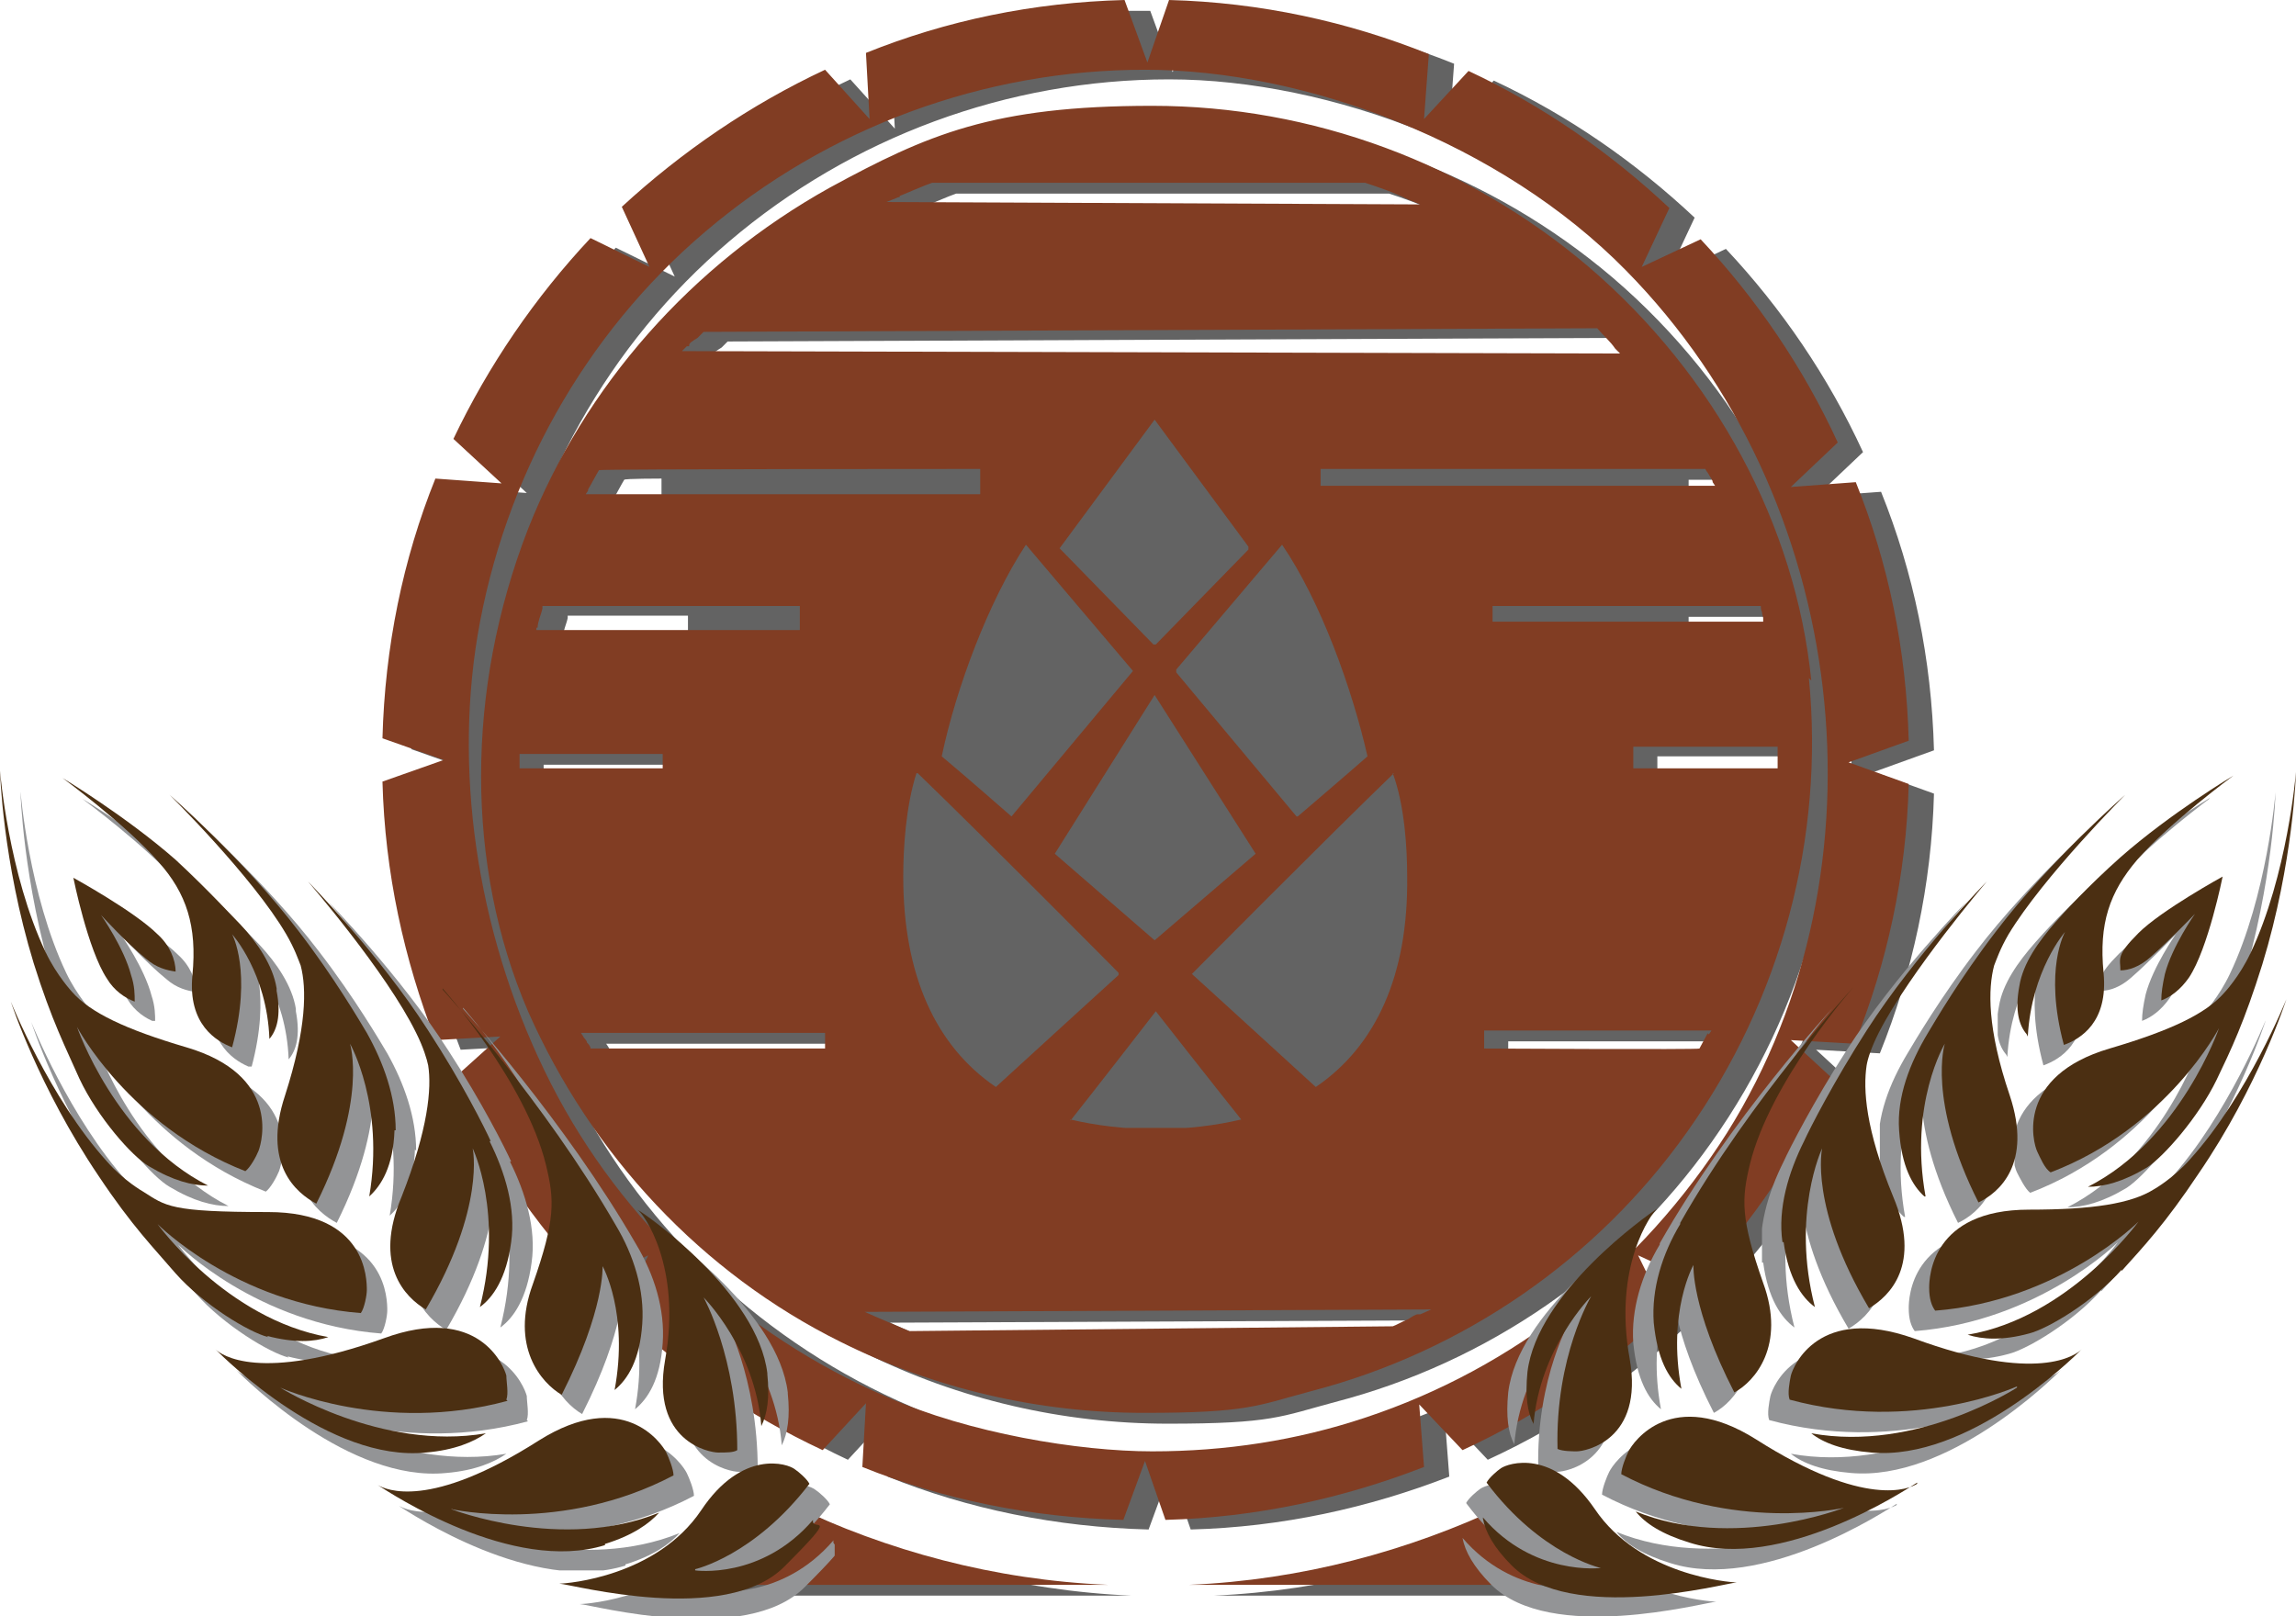 <?xml version="1.0" encoding="UTF-8"?>
<svg id="Ebene_1" xmlns="http://www.w3.org/2000/svg" version="1.1" xmlns:xlink="http://www.w3.org/1999/xlink" viewBox="0 0 190.9 134.4">
  <!-- Generator: Adobe Illustrator 29.1.0, SVG Export Plug-In . SVG Version: 2.1.0 Build 142)  -->
  <defs>
    <style>
      .st0 {
        clip-path: url(#clippath-21);
      }

      .st1 {
        clip-path: url(#clippath-6);
      }

      .st2 {
        clip-path: url(#clippath-7);
      }

      .st3 {
        clip-path: url(#clippath-17);
      }

      .st4 {
        clip-path: url(#clippath-15);
      }

      .st5 {
        clip-path: url(#clippath-18);
      }

      .st6 {
        clip-path: url(#clippath-4);
      }

      .st7 {
        clip-path: url(#clippath-22);
      }

      .st8 {
        clip-path: url(#clippath-23);
      }

      .st9 {
        fill: #939496;
      }

      .st10 {
        clip-path: url(#clippath-9);
      }

      .st11 {
        clip-path: url(#clippath-10);
      }

      .st12 {
        clip-path: url(#clippath-25);
      }

      .st13 {
        clip-path: url(#clippath-27);
      }

      .st14 {
        clip-path: url(#clippath-11);
      }

      .st15 {
        fill: none;
      }

      .st16 {
        clip-path: url(#clippath-28);
      }

      .st17 {
        fill: #4b2f12;
      }

      .st18 {
        clip-path: url(#clippath-1);
      }

      .st19 {
        isolation: isolate;
      }

      .st20 {
        clip-path: url(#clippath-5);
      }

      .st21 {
        clip-path: url(#clippath-20);
      }

      .st22 {
        fill: #636363;
      }

      .st23 {
        clip-path: url(#clippath-8);
      }

      .st24 {
        clip-path: url(#clippath-3);
      }

      .st25 {
        clip-path: url(#clippath-26);
      }

      .st26 {
        fill: #813d23;
      }

      .st27 {
        clip-path: url(#clippath-12);
      }

      .st28 {
        clip-path: url(#clippath-14);
      }

      .st29 {
        clip-path: url(#clippath-19);
      }

      .st30 {
        mix-blend-mode: multiply;
      }

      .st31 {
        clip-path: url(#clippath-16);
      }

      .st32 {
        clip-path: url(#clippath-2);
      }

      .st33 {
        clip-path: url(#clippath-29);
      }

      .st34 {
        clip-path: url(#clippath-13);
      }

      .st35 {
        clip-path: url(#clippath-24);
      }

      .st36 {
        clip-path: url(#clippath);
      }
    </style>
    <clipPath id="clippath">
      <rect class="st15" x="34.2" y=".9" width="126.6" height="131.8"/>
    </clipPath>
    <clipPath id="clippath-1">
      <rect class="st15" x="27.4" y="75" width="17.1" height="35.6"/>
    </clipPath>
    <clipPath id="clippath-2">
      <rect class="st15" x="2.5" y="84.9" width="29.7" height="28.3"/>
    </clipPath>
    <clipPath id="clippath-3">
      <rect class="st15" x="6.9" y="66.4" width="17.9" height="22.3"/>
    </clipPath>
    <clipPath id="clippath-4">
      <rect class="st15" x="7.8" y="74.7" width="8.5" height="10.2"/>
    </clipPath>
    <clipPath id="clippath-5">
      <rect class="st15" x="1.6" y="65.9" width="21.8" height="34.5"/>
    </clipPath>
    <clipPath id="clippath-6">
      <rect class="st15" x="15.8" y="67.8" width="18.8" height="33.9"/>
    </clipPath>
    <clipPath id="clippath-7">
      <rect class="st15" x="48.2" y="123.3" width="21.2" height="11.1"/>
    </clipPath>
    <clipPath id="clippath-8">
      <rect class="st15" x="33.2" y="119.5" width="24.5" height="11.1"/>
    </clipPath>
    <clipPath id="clippath-9">
      <rect class="st15" x="38.5" y="83.8" width="16.7" height="33.8"/>
    </clipPath>
    <clipPath id="clippath-10">
      <rect class="st15" x="54.7" y="102.2" width="10.9" height="20.2"/>
    </clipPath>
    <clipPath id="clippath-11">
      <rect class="st15" x="19.4" y="112.2" width="24.5" height="10.4"/>
    </clipPath>
    <clipPath id="clippath-12">
      <rect class="st15" x="146.5" y="75" width="17.1" height="35.6"/>
    </clipPath>
    <clipPath id="clippath-13">
      <rect class="st15" x="158.7" y="84.9" width="29.7" height="28.3"/>
    </clipPath>
    <clipPath id="clippath-14">
      <rect class="st15" x="166.1" y="66.4" width="17.9" height="22.3"/>
    </clipPath>
    <clipPath id="clippath-15">
      <rect class="st15" x="174.6" y="74.7" width="8.5" height="10.2"/>
    </clipPath>
    <clipPath id="clippath-16">
      <rect class="st15" x="167.5" y="65.9" width="21.8" height="34.5"/>
    </clipPath>
    <clipPath id="clippath-17">
      <rect class="st15" x="156.3" y="67.8" width="18.8" height="33.9"/>
    </clipPath>
    <clipPath id="clippath-18">
      <rect class="st15" x="121.6" y="123.3" width="21.2" height="11.1"/>
    </clipPath>
    <clipPath id="clippath-19">
      <rect class="st15" x="133.2" y="119.5" width="24.5" height="11.1"/>
    </clipPath>
    <clipPath id="clippath-20">
      <rect class="st15" x="135.8" y="83.8" width="16.7" height="33.8"/>
    </clipPath>
    <clipPath id="clippath-21">
      <rect class="st15" x="125.3" y="102.2" width="10.9" height="20.2"/>
    </clipPath>
    <clipPath id="clippath-22">
      <rect class="st15" x="147" y="112.2" width="24.5" height="10.4"/>
    </clipPath>
    <clipPath id="clippath-23">
      <rect class="st15" x="89" y="84" width="14.2" height="9.8"/>
    </clipPath>
    <clipPath id="clippath-24">
      <rect class="st15" x="97.8" y="45.3" width="16" height="22.6"/>
    </clipPath>
    <clipPath id="clippath-25">
      <rect class="st15" x="75" y="64.3" width="18" height="26.1"/>
    </clipPath>
    <clipPath id="clippath-26">
      <rect class="st15" x="99.1" y="64.3" width="17.9" height="26.1"/>
    </clipPath>
    <clipPath id="clippath-27">
      <rect class="st15" x="88.1" y="34.9" width="15.7" height="18.7"/>
    </clipPath>
    <clipPath id="clippath-28">
      <rect class="st15" x="78.3" y="45.3" width="15.9" height="22.6"/>
    </clipPath>
    <clipPath id="clippath-29">
      <rect class="st15" x="87.7" y="57.8" width="16.7" height="20.4"/>
    </clipPath>
  </defs>
  <g class="st19">
    <g id="Ebene_11" data-name="Ebene_1">
      <g class="st30">
        <g class="st36">
          <path class="st22" d="M154.9,90.9l-3.9-3.6,5.3.3c2.7-6.7,4.3-14,4.5-21.6l-5-1.8,5-1.8c-.2-7.6-1.7-14.8-4.4-21.5l-5.4.4,3.9-3.7c-2.9-6.3-6.8-12-11.4-16.9l-4.9,2.3,2.3-4.9c-4.9-4.6-10.5-8.5-16.7-11.4l-3.7,4,.4-5.4c-6.7-2.7-14-4.3-21.6-4.5l-1.8,5.2-1.9-5.2c-7.6.2-14.8,1.7-21.5,4.4l.3,5.5-3.7-4.1c-6.2,2.9-11.9,6.8-16.9,11.4l2.3,5-4.9-2.4c-4.6,4.9-8.5,10.6-11.4,16.7l4,3.7-5.5-.4c-2.7,6.7-4.2,14-4.4,21.6l5.1,1.8-5.1,1.8c.2,7.6,1.8,14.8,4.4,21.5l5.4-.3-4,3.6c2.9,6.2,6.8,11.9,11.5,16.9l4.8-2.3-2.3,4.8c4.9,4.6,10.6,8.5,16.8,11.4l3.6-3.9-.3,5.3c6.7,2.7,14,4.2,21.7,4.4l1.8-4.9,1.7,4.9c7.6-.2,14.8-1.8,21.5-4.4l-.4-5.2,3.6,3.8c6.3-2.9,12-6.8,16.9-11.5l-2.3-4.7,4.8,2.2c4.7-4.9,8.5-10.6,11.4-16.8M115.5,118.7c-5.7,1.9-11.6,2.8-17.7,2.8s-15.2-1.5-22-4.5c-12.1-5.2-22.1-14.5-28-26.1s-8.1-25.1-6.1-37.2c2.2-13.1,8.9-25.1,18.9-33.6,10.2-8.7,23.2-13.5,36.6-13.5s29.6,6.1,40,16.7c18.6,18.9,22.2,49.7,8.4,71.7-7.1,11.2-17.7,19.6-30.1,23.7M59.1,132.7h35c-9.4-.4-18.3-2.8-26.4-6.7l-8.7,6.7h0ZM100.8,132.7h34.9l-8.6-6.6c-8,3.8-16.9,6.2-26.2,6.6M152.6,57.5c-1.3-12.9-8-25.4-18.5-34.4-10.1-8.6-23-13.4-36.3-13.4s-18.7,2.4-26.8,6.8c-11.5,6.4-20.4,16.5-25.1,28.4-5.2,13.4-5.2,28,0,40.1,5.3,12,14.5,21.8,26,27.5,7.8,3.9,16.5,5.9,25.2,5.9s9.4-.6,13.9-1.8c12.7-3.3,23.8-11,31.3-21.6,7.8-11,11.4-24.4,10.1-37.7M140.5,39.9h3.3c0,.1.2.3.3.5s.3.4.3.6l.2.3h-4.2v-1.4h0ZM140.5,51.3h7.9c0,.1,0,.3.1.5,0,.2.1.4.1.5v.3h-8.2v-1.3h0ZM114.2,76.1l-1.3.9.5,1.5v.2h-.2l-1.3-.9-1.3.9h-.3s-.1-.2,0-.3l.5-1.5-1.3-.9s-.1-.2,0-.3c0,0,.1-.2.2-.2h1.6l.5-1.5s.1-.2.2-.2.2,0,.2.2l.5,1.5h1.6s.2,0,.2.2v.2M99.3,78.6v.2h-.2l-1.3-.9-1.3.9h-.3s-.1-.2,0-.2l.5-1.5-1.3-.9s-.1-.2,0-.2c0,0,.1-.2.2-.2h1.6l.5-1.5c0-.2.4-.2.4,0l.5,1.5h1.6s.2,0,.2.2v.3l-1.3.9.5,1.5h-.3ZM92.2,78.6v.2h-.2l-1.3-.9-1.3.9h-.3s-.1-.2,0-.2l.5-1.5-1.3-.9s-.1-.2,0-.3c0,0,.1-.2.2-.2h1.6l.5-1.5c0-.2.4-.2.4,0l.5,1.5h1.6s.2,0,.2.2v.3l-1.3.9.5,1.5h-.3ZM85.1,78.6v.2h-.2l-1.3-.9-1.3.9h-.3s-.1-.2,0-.3l.5-1.5-1.3-.9s-.1-.2,0-.3c0,0,.1-.2.2-.2h1.6l.5-1.5s.1-.2.2-.2.2,0,.2.2l.5,1.5h1.6s.2,0,.2.2v.2l-1.3.9.5,1.5-.3.2ZM104.7,77.9l-1.3.9h-.3s-.1-.2,0-.2l.5-1.5-1.3-.9s-.1-.2,0-.2c0,0,.1-.2.2-.2h1.6l.5-1.5s.1-.2.2-.2.2,0,.2.2l.5,1.5h1.6s.2,0,.2.2v.3l-1.3.9.5,1.5v.2h-.2l-1.3-.9h-.3ZM76.8,17.2c.5-.2,2.1-.9,2.7-1.1h36c1.2.4,2.4.8,3.6,1.4l1,.4-44.4-.2,1-.4h.1ZM59.3,29.5c0-.2.4-.4.7-.6.2-.2.4-.4.5-.5h0l74.3-.3h0c.5.6,1.1,1.1,1.5,1.7l.4.4-78-.2.4-.4h.2ZM51,41.5c.3-.5.6-1.1.9-1.6h0c0-.1,3.1-.1,3.1-.1v2.1h-4.2l.2-.3h0ZM46.8,53c0-.5.3-1.1.4-1.6v-.2h10v2h-10.5v-.2h0ZM45.2,64.8v-1.2h11.9v1.2h-11.9ZM46.4,75.9v-.9h31.2v1.5l-31-.4v-.2h-.2ZM51.2,88.1h0c0-.2-.2-.4-.3-.5,0-.2-.3-.4-.3-.5l-.2-.3h20.3v1.3h-19.5ZM120,110.2c-.2,0-.5.2-.8.4-.5.2-1,.5-1.3.6h0l-40.2.4h0c-.9-.4-1.9-.8-2.8-1.2l-.9-.4,47.1-.2-.9.4h-.2ZM135.7,98.7c-.2.2-.5.5-.6.7h0l-75,.5h0c-.5-.6-1-1.1-1.5-1.7l-.3-.4,78.2.2-.6.6h-.2ZM144,86.8c-.2.4-.5.9-.7,1.3h0c0,.1-17.9,0-17.9,0v-1.5h18.9l-.2.3h-.1ZM148.3,75.3c-.1.5-.3,1.1-.4,1.6v.2l-30.7-.3v-1.7h31.2v.3h-.1ZM149.8,63.2v1.5h-12v-1.8h12v.2h0Z"/>
        </g>
      </g>
      <path class="st26" d="M152.8,90.1l-3.9-3.6,5.3.3c2.7-6.7,4.3-14,4.5-21.6l-5-1.8,5-1.8c-.2-7.6-1.7-14.8-4.4-21.5l-5.4.4,3.9-3.7c-2.9-6.3-6.8-12-11.4-16.9l-4.9,2.3,2.3-4.9c-4.9-4.6-10.5-8.5-16.7-11.4l-3.7,4,.4-5.4c-6.7-2.7-14-4.3-21.6-4.5l-1.8,5.2-1.9-5.2c-7.6.2-14.8,1.7-21.5,4.4l.3,5.5-3.7-4.1c-6.2,2.9-11.9,6.8-16.9,11.4l2.3,5-4.9-2.4c-4.6,4.9-8.5,10.6-11.4,16.7l4,3.7-5.5-.4c-2.7,6.7-4.2,14-4.4,21.6l5.1,1.8-5.1,1.8c.2,7.6,1.8,14.8,4.4,21.5l5.4-.3-4,3.6c2.9,6.2,6.8,11.9,11.5,16.9l4.8-2.3-2.3,4.8c4.9,4.6,10.6,8.5,16.8,11.4l3.6-3.9-.3,5.3c6.7,2.7,14,4.2,21.7,4.4l1.8-4.9,1.7,4.9c7.6-.2,14.8-1.8,21.5-4.4l-.4-5.2,3.6,3.8c6.3-2.9,12-6.8,16.9-11.5l-2.3-4.7,4.8,2.2c4.7-4.9,8.5-10.6,11.4-16.8M113.5,117.9c-5.7,1.9-11.6,2.8-17.7,2.8s-15.2-1.5-22-4.5c-12.1-5.2-22.1-14.5-28-26.1s-8.1-25.1-6.1-37.2c2.2-13.1,8.9-25.1,18.9-33.6,10.2-8.7,23.2-13.5,36.6-13.5s29.6,6.1,40,16.7c18.6,18.9,22.2,49.7,8.4,71.7-7.1,11.2-17.7,19.6-30.1,23.7M57.1,131.8h35c-9.4-.4-18.3-2.8-26.4-6.7l-8.7,6.7h0ZM98.8,131.8h34.9l-8.6-6.6c-8,3.8-16.9,6.2-26.2,6.6M150.6,56.6c-1.3-12.9-8-25.4-18.5-34.4-10.1-8.6-23-13.4-36.3-13.4s-18.7,2.4-26.8,6.8c-11.5,6.4-20.4,16.5-25.1,28.4-5.2,13.4-5.2,28,0,40.1,5.3,12,14.5,21.8,26,27.5,7.8,3.9,16.5,5.9,25.2,5.9s9.4-.6,13.9-1.8c12.7-3.3,23.8-11,31.3-21.6,7.8-11,11.4-24.4,10.1-37.7M109.9,39h31.9c0,.1.2.3.3.5s.3.4.3.6l.2.3h-32.8v-1.4h.1ZM124.2,50.4h22.2c0,.1,0,.3.1.5,0,.2.1.4.1.5v.3h-22.5v-1.3h0ZM74.8,16.3c.5-.2,2.1-.9,2.7-1.1h36c1.2.4,2.4.8,3.6,1.4l1,.4-44.4-.2,1-.4h.1ZM57.3,28.7c0-.2.4-.4.7-.6.2-.2.4-.4.5-.5h0l74.3-.3h0c.5.6,1.1,1.1,1.5,1.7l.4.4-78-.2.4-.4h.2ZM48.9,40.7c.3-.5.6-1.1.9-1.6h0c0-.1,31.7-.1,31.7-.1v2.1h-32.8l.2-.3h0ZM44.7,52.2c0-.5.3-1.1.4-1.6v-.2h21.4v2h-21.9v-.2h.1ZM43.2,63.9v-1.2h11.9v1.2h-11.9ZM49.1,87.2h0c0-.2-.2-.4-.3-.5,0-.2-.3-.4-.3-.5l-.2-.3h20.3v1.3h-19.5ZM117.9,109.3c-.2,0-.5.2-.8.4-.5.2-1,.5-1.3.6h0l-40.2.4h0c-.9-.4-1.9-.8-2.8-1.2l-.9-.4,47.1-.2-.9.4h-.2ZM142,85.9c-.2.4-.5.9-.7,1.3h0c0,.1-17.9,0-17.9,0v-1.5h18.9l-.2.3h-.1ZM147.8,62.4v1.5h-12v-1.8h12v.2h0Z"/>
      <g class="st30">
        <g class="st18">
          <path class="st9" d="M42.5,96.6c-.5-1.1-2.4-4.9-5.2-9.2-4.1-6.4-10-12.4-10-12.4,0,0,6.5,7.5,9,12.6.6,1.2.9,2.2,1,2.7.3,1.9,0,5.3-2.2,10.9-2.4,5.7.3,8.4,2,9.4h0c5-8.5,3.9-13.4,3.9-13.4,0,0,2.6,5.4.6,13.2,1.1-.8,2.2-2.4,2.6-5.4.4-2.8-.5-5.8-1.8-8.4"/>
        </g>
      </g>
      <g class="st30">
        <g class="st32">
          <path class="st9" d="M23.9,112.8c2.3.6,3.9.5,5.1.1-8.5-1.5-14.2-9.4-14.2-9.4,0,0,6.5,6.6,16.9,7.4.3-.4.5-1.5.5-1.9,0-.9,0-6.5-8.2-6.5s-8.5-.5-10.4-1.7c0,0-1.6-.9-3-2.5-4.8-5.3-8-13.3-8-13.3,0,0,2.3,7.1,7.3,14.5,2.8,4.2,4.6,6,6.4,8.1,2.3,2.6,6.1,4.9,7.7,5.3"/>
        </g>
      </g>
      <g class="st30">
        <g class="st24">
          <path class="st9" d="M24.6,83.9c-.3-1.9-1.6-3.8-3-5.3-.6-.6-2.7-2.9-5.4-5.4-4.1-3.6-9.4-6.8-9.4-6.8,0,0,5.3,3.9,8,7,2.3,2.6,3.2,5.3,2.8,9.4-.4,4.1,2,5.5,3.3,6h0c1.7-6.3,0-9.4,0-9.4,0,0,2.9,3.2,3.1,8.7.6-.7,1-1.9.6-4"/>
        </g>
      </g>
      <g class="st30">
        <g class="st6">
          <path class="st9" d="M13.8,81.4c.9.8,1.8,1,2.5,1.1,0-1-.5-2.2-1.5-3.1-1.9-1.9-7-4.7-7-4.7,0,0,1.2,6,2.8,8.4.6,1,1.5,1.6,2.3,1.9,0-.6,0-1.3-.3-2.2-.6-2.3-2.5-5-2.5-5,0,0,2.2,2.4,3.7,3.6"/>
        </g>
      </g>
      <g class="st30">
        <g class="st20">
          <path class="st9" d="M22.1,99.1c.4-.3.9-1.2,1.1-1.7.3-.8,1.8-6.3-6-8.6-5.1-1.5-8-2.9-9.5-4.6,0,0-1.3-1.4-2.2-3.3-3.1-6.5-3.8-15.1-3.8-15.1,0,0,.2,7.5,2.8,16,1.5,4.8,2.7,7.1,3.8,9.6,1.5,3.2,4.4,6.5,5.8,7.3,2,1.2,3.6,1.6,4.9,1.6-7.7-3.9-10.9-13.2-10.9-13.2,0,0,4.3,8.2,14,12"/>
        </g>
      </g>
      <g class="st30">
        <g class="st1">
          <path class="st9" d="M34.6,95.7c0-2.8-1-5.6-2.4-8.1-.6-1-2.7-4.6-5.7-8.5-4.5-5.9-10.7-11.3-10.7-11.3,0,0,6.9,6.8,9.7,11.6.7,1.2,1,2.1,1.2,2.6.5,1.9.5,5.2-1.3,10.7-1.9,5.7.9,8.1,2.6,9h0c4.3-8.6,2.8-13.3,2.8-13.3,0,0,2.9,5.1,1.6,12.7,1-.9,2-2.5,2.1-5.5"/>
        </g>
      </g>
      <g class="st30">
        <g class="st2">
          <path class="st9" d="M59.5,132.2s4.9-1.1,9.5-7.1c-.2-.4-.9-1-1.2-1.2-.6-.5-4.4-1.7-7.8,3.4-3.7,5.5-11.1,6.1-11.8,6.1,1.2.1,13.8,3.5,18.7-1.4s2.2-2.8,2.4-3.9c-4.3,5-9.8,4.2-9.8,4.2"/>
        </g>
      </g>
      <g class="st30">
        <g class="st23">
          <path class="st9" d="M52,130.1c2.3-.7,3.7-1.7,4.5-2.6-8.1,3.3-17.3-.3-17.3-.3,0,0,9.2,2.1,18.5-2.8,0-.5-.4-1.5-.6-1.9-.4-.8-3.6-5.4-10.6-1-9.1,5.8-12.7,4.1-13.4,3.7,1.1.7,11.2,7.4,18.9,5"/>
        </g>
      </g>
      <g class="st30">
        <g class="st10">
          <path class="st9" d="M38.5,83.8s6.9,7.7,8.6,14.7c.7,2.9.8,4.5-1.1,9.9-1.9,5.2.7,8.2,2.4,9.2h0c3.6-7.1,3.4-10.7,3.4-10.7,0,0,2.2,3.9,1,10.3,1.1-.9,2.1-2.5,2.3-5.5.2-2.8-.7-5.7-2.2-8.2-6-10.4-14.4-19.6-14.4-19.6"/>
        </g>
      </g>
      <g class="st30">
        <g class="st11">
          <path class="st9" d="M65.5,115.8c-.8-6.6-9.9-13.1-10.8-13.6.5.3,3.7,4.7,2.3,12.5-1.2,6.8,3.7,7.7,4.4,7.7s1.3,0,1.6-.2c0-7.7-2.8-12.7-2.8-12.7,0,0,4.3,4.3,4.8,10.7.5-1,.7-2.4.5-4.3"/>
        </g>
      </g>
      <g class="st30">
        <g class="st14">
          <path class="st9" d="M43.8,118.1c.2-.5,0-1.5,0-2-.2-.8-2.3-6-10.2-3.1-10.3,3.7-13.5,1.4-14,.9.9.9,9.5,9.4,17.5,8.6,2.4-.2,4-.9,5-1.6-8.7,1.5-17.1-3.8-17.1-3.8,0,0,8.6,3.9,18.9,1.1"/>
        </g>
      </g>
      <path class="st17" d="M40.8,94.9c-.5-1.1-2.4-4.9-5.2-9.2-4.1-6.4-10-12.4-10-12.4,0,0,6.5,7.5,9,12.6.6,1.2.9,2.2,1,2.7.3,1.9,0,5.3-2.2,10.9-2.4,5.7.3,8.4,2,9.4h0c5-8.5,3.9-13.4,3.9-13.4,0,0,2.6,5.4.6,13.2,1.1-.8,2.2-2.4,2.6-5.4.4-2.8-.5-5.8-1.8-8.4"/>
      <path class="st17" d="M22.2,111.1c2.3.6,3.9.5,5.1.1-8.5-1.5-14.2-9.4-14.2-9.4,0,0,6.5,6.6,16.9,7.4.3-.4.5-1.5.5-1.9,0-.9,0-6.5-8.2-6.5s-8.5-.5-10.4-1.7c0,0-1.6-.9-3-2.5-4.8-5.3-8-13.3-8-13.3,0,0,2.3,7.1,7.3,14.5,2.8,4.2,4.6,6,6.4,8.1,2.3,2.6,6.1,4.9,7.7,5.3"/>
      <path class="st17" d="M23,82.2c-.3-1.9-1.6-3.8-3-5.3-.6-.6-2.7-2.9-5.4-5.4-4.1-3.6-9.4-6.8-9.4-6.8,0,0,5.3,3.9,8,7,2.3,2.6,3.2,5.3,2.8,9.4-.4,4.1,2,5.5,3.3,6h0c1.7-6.3,0-9.4,0-9.4,0,0,2.9,3.2,3.1,8.7.6-.7,1-1.9.6-4"/>
      <path class="st17" d="M12.1,79.7c.9.8,1.8,1,2.5,1.1,0-1-.5-2.2-1.5-3.1-1.9-1.9-7-4.7-7-4.7,0,0,1.2,6,2.8,8.4.6,1,1.5,1.6,2.3,1.9,0-.6,0-1.3-.3-2.2-.6-2.3-2.5-5-2.5-5,0,0,2.2,2.4,3.7,3.6"/>
      <path class="st17" d="M20.4,97.4c.4-.3.9-1.2,1.1-1.7.3-.8,1.8-6.3-6-8.6-5.1-1.5-8-2.9-9.5-4.6,0,0-1.3-1.4-2.2-3.3-3.1-6.5-3.8-15.1-3.8-15.1,0,0,.2,7.5,2.8,16,1.5,4.8,2.7,7.1,3.8,9.6,1.5,3.2,4.4,6.5,5.8,7.3,2,1.2,3.6,1.6,4.9,1.6-7.7-3.9-10.9-13.2-10.9-13.2,0,0,4.3,8.2,14,12"/>
      <path class="st17" d="M32.9,94c0-2.8-1-5.6-2.4-8.1-.6-1-2.7-4.6-5.7-8.5-4.5-5.9-10.7-11.3-10.7-11.3,0,0,6.9,6.8,9.7,11.6.7,1.2,1,2.1,1.2,2.6.5,1.9.5,5.2-1.3,10.8-1.9,5.7.9,8.1,2.6,9h0c4.3-8.6,2.8-13.3,2.8-13.3,0,0,2.9,5.1,1.6,12.7,1-.9,2-2.5,2.1-5.5"/>
      <path class="st17" d="M57.8,130.5s4.9-1.1,9.5-7.1c-.2-.4-.9-1-1.2-1.2-.6-.5-4.4-1.7-7.8,3.4-3.7,5.5-11.1,6.1-11.8,6.1,1.2.1,13.8,3.5,18.7-1.4s2.2-2.8,2.4-3.9c-4.3,5-9.8,4.2-9.8,4.2"/>
      <path class="st17" d="M50.3,128.4c2.3-.7,3.7-1.7,4.5-2.6-8.1,3.3-17.3-.3-17.3-.3,0,0,9.2,2.1,18.5-2.8,0-.5-.4-1.5-.6-1.9-.4-.8-3.6-5.4-10.6-1-9.1,5.8-12.7,4.1-13.4,3.7,1.1.7,11.2,7.4,18.9,5"/>
      <path class="st17" d="M36.8,82.2s6.9,7.7,8.6,14.7c.7,2.9.8,4.5-1.1,9.9-1.9,5.2.7,8.2,2.4,9.2h0c3.6-7.1,3.4-10.7,3.4-10.7,0,0,2.2,3.9,1,10.3,1.1-.9,2.1-2.5,2.3-5.5.2-2.8-.7-5.7-2.2-8.2-6-10.4-14.4-19.6-14.4-19.6"/>
      <path class="st17" d="M63.8,114.2c-.8-6.6-9.9-13.1-10.8-13.6.5.3,3.7,4.7,2.3,12.5-1.2,6.8,3.7,7.7,4.4,7.7s1.3,0,1.6-.2c0-7.7-2.8-12.7-2.8-12.7,0,0,4.3,4.3,4.8,10.7.5-1,.7-2.4.5-4.3"/>
      <path class="st17" d="M42.1,116.4c.2-.5,0-1.5,0-2-.2-.8-2.3-6-10.2-3.1-10.3,3.7-13.5,1.4-14,.9.9.9,9.5,9.4,17.5,8.6,2.4-.2,4-.9,5-1.6-8.7,1.5-17.1-3.8-17.1-3.8,0,0,8.6,3.9,18.9,1.1"/>
      <g class="st30">
        <g class="st27">
          <path class="st9" d="M146.6,105c.4,3,1.5,4.6,2.6,5.4-2-7.7.6-13.2.6-13.2,0,0-1.1,4.9,3.9,13.3h0c1.7-1,4.4-3.6,2-9.3-2.3-5.6-2.5-8.9-2.2-10.9.1-.6.4-1.5,1-2.7,2.6-5.1,9-12.6,9-12.6,0,0-5.9,6-10,12.4-2.7,4.2-4.7,8.1-5.2,9.2-1.3,2.6-2.2,5.6-1.8,8.4"/>
        </g>
      </g>
      <g class="st30">
        <g class="st34">
          <path class="st9" d="M174.7,107.4c1.8-2,3.6-3.9,6.4-8.1,5-7.3,7.3-14.5,7.3-14.5,0,0-3.2,8-8,13.3-1.4,1.6-3,2.5-3,2.5-1.9,1.2-5.1,1.7-10.4,1.7-8.1,0-8.3,5.6-8.3,6.5s.2,1.5.5,1.9c10.3-.8,16.9-7.4,16.9-7.4,0,0-5.8,8-14.2,9.4,1.2.4,2.9.5,5.1-.1,1.6-.4,5.4-2.7,7.7-5.3"/>
        </g>
      </g>
      <g class="st30">
        <g class="st28">
          <path class="st9" d="M166.9,87.9c.3-5.5,3.1-8.7,3.1-8.7,0,0-1.8,3.1-.1,9.4h0c1.4-.5,3.7-1.9,3.3-6s.5-6.8,2.8-9.4c2.7-3.1,8-7,8-7,0,0-5.2,3.1-9.4,6.8-2.7,2.4-4.8,4.7-5.4,5.4-1.4,1.6-2.7,3.4-3,5.3-.4,2.1,0,3.3.6,4"/>
        </g>
      </g>
      <g class="st30">
        <g class="st4">
          <path class="st9" d="M180.9,77.7s-1.9,2.7-2.5,5c-.2.9-.3,1.6-.3,2.2.8-.3,1.6-.9,2.3-1.9,1.6-2.4,2.8-8.4,2.8-8.4,0,0-5.1,2.8-7,4.7s-1.5,2.1-1.5,3.1c.7,0,1.6-.3,2.5-1.1,1.5-1.3,3.7-3.6,3.7-3.6"/>
        </g>
      </g>
      <g class="st30">
        <g class="st31">
          <path class="st9" d="M182.8,87.2s-3.2,9.3-10.9,13.2c1.3,0,2.9-.4,4.9-1.6,1.4-.9,4.3-4.2,5.8-7.3,1.2-2.5,2.3-4.8,3.8-9.6,2.6-8.5,2.8-16,2.8-16,0,0-.7,8.6-3.8,15.1-.9,1.9-2.1,3.2-2.2,3.3-1.5,1.7-4.4,3.1-9.5,4.6-7.8,2.3-6.4,7.8-6,8.6.2.4.7,1.4,1.1,1.7,9.7-3.7,14-12,14-12"/>
        </g>
      </g>
      <g class="st30">
        <g class="st3">
          <path class="st9" d="M158.4,101.2c-1.4-7.7,1.6-12.7,1.6-12.7,0,0-1.5,4.7,2.8,13.2h0c1.7-.8,4.5-3.2,2.6-8.9-1.9-5.6-1.8-8.9-1.3-10.8.2-.5.5-1.4,1.2-2.6,2.9-4.8,9.7-11.6,9.7-11.6,0,0-6.2,5.4-10.7,11.3-3,3.9-5.1,7.5-5.7,8.5-1.5,2.5-2.6,5.3-2.4,8.1.2,3,1.1,4.6,2.1,5.5"/>
        </g>
      </g>
      <g class="st30">
        <g class="st5">
          <path class="st9" d="M121.6,127.9c.2,1.1.9,2.4,2.4,3.9,4.9,4.9,17.6,1.5,18.7,1.4-.6,0-8.1-.6-11.8-6-3.5-5.1-7.2-3.8-7.8-3.4-.3.2-1,.8-1.2,1.2,4.5,6,9.5,7.1,9.5,7.1,0,0-5.6.7-9.8-4.2"/>
        </g>
      </g>
      <g class="st30">
        <g class="st29">
          <path class="st9" d="M157.8,125.1c-.6.4-4.3,2.1-13.4-3.7-7-4.4-10.2.2-10.6,1-.2.4-.6,1.4-.6,1.9,9.3,4.9,18.5,2.8,18.5,2.8,0,0-9.2,3.6-17.3.3.8,1,2.2,1.9,4.5,2.6,7.6,2.4,17.8-4.3,18.9-5"/>
        </g>
      </g>
      <g class="st30">
        <g class="st21">
          <path class="st9" d="M138,103.5c-1.5,2.5-2.4,5.4-2.2,8.2.3,3,1.2,4.6,2.3,5.5-1.2-6.4,1-10.3,1-10.3,0,0-.2,3.6,3.4,10.6h0c1.7-.9,4.3-3.9,2.4-9.1-1.9-5.4-1.8-7-1.1-9.9,1.7-6.9,8.6-14.7,8.6-14.7,0,0-8.5,9.2-14.4,19.6"/>
        </g>
      </g>
      <g class="st30">
        <g class="st0">
          <path class="st9" d="M125.9,120.2c.5-6.4,4.8-10.7,4.8-10.7,0,0-3,5-2.8,12.7.4.2,1.3.2,1.6.2.7,0,5.6-.9,4.4-7.7-1.4-7.7,1.8-12.1,2.3-12.5-.9.6-10,7-10.8,13.6-.2,2,0,3.4.5,4.3"/>
        </g>
      </g>
      <g class="st30">
        <g class="st7">
          <path class="st9" d="M166,117.1s-8.3,5.4-17.1,3.8c1,.8,2.6,1.4,5,1.6,8,.7,16.6-7.7,17.5-8.6-.5.5-3.7,2.9-14-.9-7.9-2.8-10,2.3-10.2,3.1-.1.5-.3,1.5-.1,2,10.3,2.8,18.9-1.1,18.9-1.1"/>
        </g>
      </g>
      <path class="st17" d="M148.3,103.3c.4,3,1.5,4.6,2.6,5.4-2-7.7.6-13.2.6-13.2,0,0-1.1,4.9,3.9,13.3h0c1.7-1,4.4-3.6,2-9.3-2.3-5.6-2.5-8.9-2.2-10.9.1-.6.4-1.5,1-2.7,2.6-5.1,9-12.6,9-12.6,0,0-5.9,6-10,12.4-2.7,4.2-4.7,8.1-5.2,9.2-1.3,2.6-2.2,5.6-1.8,8.4"/>
      <path class="st17" d="M176.4,105.7c1.8-2,3.6-3.9,6.4-8.1,5-7.3,7.3-14.5,7.3-14.5,0,0-3.2,8-8,13.3-1.4,1.6-3,2.5-3,2.5-1.9,1.2-5.1,1.7-10.4,1.7-8.1,0-8.3,5.6-8.3,6.5s.2,1.5.5,1.9c10.3-.8,16.9-7.4,16.9-7.4,0,0-5.8,8-14.2,9.4,1.2.4,2.9.5,5.1-.1,1.6-.4,5.4-2.7,7.7-5.3"/>
      <path class="st17" d="M168.6,86.2c.3-5.5,3.1-8.7,3.1-8.7,0,0-1.8,3.1-.1,9.4h0c1.4-.5,3.7-1.9,3.3-6s.5-6.7,2.8-9.4c2.7-3.1,8-7,8-7,0,0-5.2,3.1-9.4,6.8-2.7,2.4-4.8,4.7-5.4,5.4-1.4,1.6-2.7,3.4-3,5.3-.4,2.1,0,3.3.6,4"/>
      <path class="st17" d="M182.5,76s-1.9,2.7-2.5,5c-.2.9-.3,1.6-.3,2.2.8-.3,1.6-.9,2.3-1.9,1.6-2.4,2.8-8.4,2.8-8.4,0,0-5.1,2.8-7,4.7s-1.5,2.1-1.5,3.1c.7,0,1.6-.3,2.5-1.1,1.5-1.3,3.7-3.6,3.7-3.6"/>
      <path class="st17" d="M184.5,85.5s-3.2,9.3-10.9,13.2c1.3,0,2.9-.4,4.9-1.6,1.4-.9,4.3-4.2,5.8-7.3,1.2-2.5,2.3-4.8,3.8-9.6,2.6-8.5,2.8-16,2.8-16,0,0-.7,8.6-3.8,15.1-.9,1.9-2.1,3.2-2.2,3.3-1.5,1.7-4.4,3.1-9.5,4.6-7.8,2.3-6.4,7.8-6,8.6.2.4.6,1.4,1.1,1.7,9.7-3.7,14-12,14-12"/>
      <path class="st17" d="M160.1,99.5c-1.4-7.7,1.6-12.7,1.6-12.7,0,0-1.5,4.7,2.8,13.2h0c1.7-.8,4.5-3.2,2.6-8.9-1.9-5.6-1.8-8.9-1.3-10.8.2-.5.5-1.4,1.2-2.6,2.9-4.8,9.7-11.6,9.7-11.6,0,0-6.2,5.4-10.7,11.3-3,3.9-5.1,7.5-5.7,8.5-1.5,2.5-2.6,5.3-2.4,8.1.2,3,1.1,4.6,2.1,5.5"/>
      <path class="st17" d="M123.3,126.3c.2,1.1.9,2.4,2.4,3.9,4.9,4.9,17.6,1.5,18.7,1.4-.6,0-8.1-.6-11.8-6.1-3.5-5.1-7.2-3.8-7.8-3.4-.3.2-1,.8-1.2,1.2,4.5,6,9.5,7.1,9.5,7.1,0,0-5.6.7-9.8-4.2"/>
      <path class="st17" d="M159.4,123.4c-.6.4-4.3,2.1-13.4-3.7-7-4.4-10.2.2-10.6,1-.2.4-.6,1.4-.6,1.9,9.3,4.9,18.5,2.8,18.5,2.8,0,0-9.2,3.6-17.3.3.8,1,2.2,1.9,4.5,2.6,7.6,2.4,17.8-4.3,18.9-5"/>
      <path class="st17" d="M139.7,101.8c-1.5,2.5-2.4,5.4-2.2,8.2.3,3,1.2,4.6,2.3,5.5-1.2-6.4,1-10.3,1-10.3,0,0-.2,3.6,3.4,10.6h0c1.7-.9,4.3-3.9,2.4-9.1-1.9-5.4-1.8-7-1.1-9.9,1.7-6.9,8.6-14.7,8.6-14.7,0,0-8.5,9.2-14.4,19.6"/>
      <path class="st17" d="M127.5,118.5c.5-6.4,4.8-10.7,4.8-10.7,0,0-3,5-2.8,12.7.4.2,1.3.2,1.6.2.7,0,5.6-.9,4.4-7.7-1.4-7.7,1.8-12.1,2.3-12.5-.9.6-10,7-10.8,13.6-.2,2,0,3.4.5,4.3"/>
      <path class="st17" d="M167.7,115.4s-8.3,5.4-17.1,3.8c1,.8,2.6,1.4,5,1.6,8,.7,16.6-7.7,17.5-8.6-.5.5-3.7,2.9-14-.9-7.9-2.8-10,2.3-10.2,3.1-.1.5-.3,1.5-.1,2,10.3,2.8,18.9-1.1,18.9-1.1"/>
      <g class="st30">
        <g class="st8">
          <path class="st22" d="M89,93.1c2.1.5,4.5.8,7.1.8s5-.3,7.1-.8c-2.4-3-7.1-9-7.1-9,0,0-4.8,6.2-7.1,9.1"/>
        </g>
      </g>
      <g class="st30">
        <g class="st35">
          <path class="st22" d="M107.9,67.9s4.1-3.5,5.8-5c-1.3-5.7-3.9-12.9-7.1-17.6-2.8,3.3-8.9,10.5-8.9,10.5l10.1,12.1h0Z"/>
        </g>
      </g>
      <g class="st30">
        <g class="st12">
          <path class="st22" d="M76.2,64.3c-.9,2.8-1.1,6.3-1.1,8.6,0,8.2,2.7,14.1,7.7,17.5,4.8-4.4,10.3-9.4,10.3-9.4,0,0-11.3-11.4-16.8-16.7"/>
        </g>
      </g>
      <g class="st30">
        <g class="st25">
          <path class="st22" d="M115.9,64.3c-5.5,5.3-16.8,16.7-16.8,16.7,0,0,5.5,5,10.3,9.4,5-3.4,7.7-9.3,7.6-17.5,0-2.3-.2-5.9-1.2-8.6"/>
        </g>
      </g>
      <g class="st30">
        <g class="st13">
          <polygon class="st22" points="103.9 45.6 96 34.9 88.1 45.6 96 53.7 103.9 45.6"/>
        </g>
      </g>
      <g class="st30">
        <g class="st16">
          <path class="st22" d="M94.2,55.8s-6.1-7.2-8.9-10.5c-3.1,4.7-5.8,11.9-7,17.6,1.8,1.5,5.8,5,5.8,5l10.1-12.1h0Z"/>
        </g>
      </g>
      <g class="st30">
        <g class="st33">
          <polygon class="st22" points="87.7 71 96 78.2 104.4 71 96 57.8 87.7 71"/>
        </g>
      </g>
    </g>
  </g>
</svg>